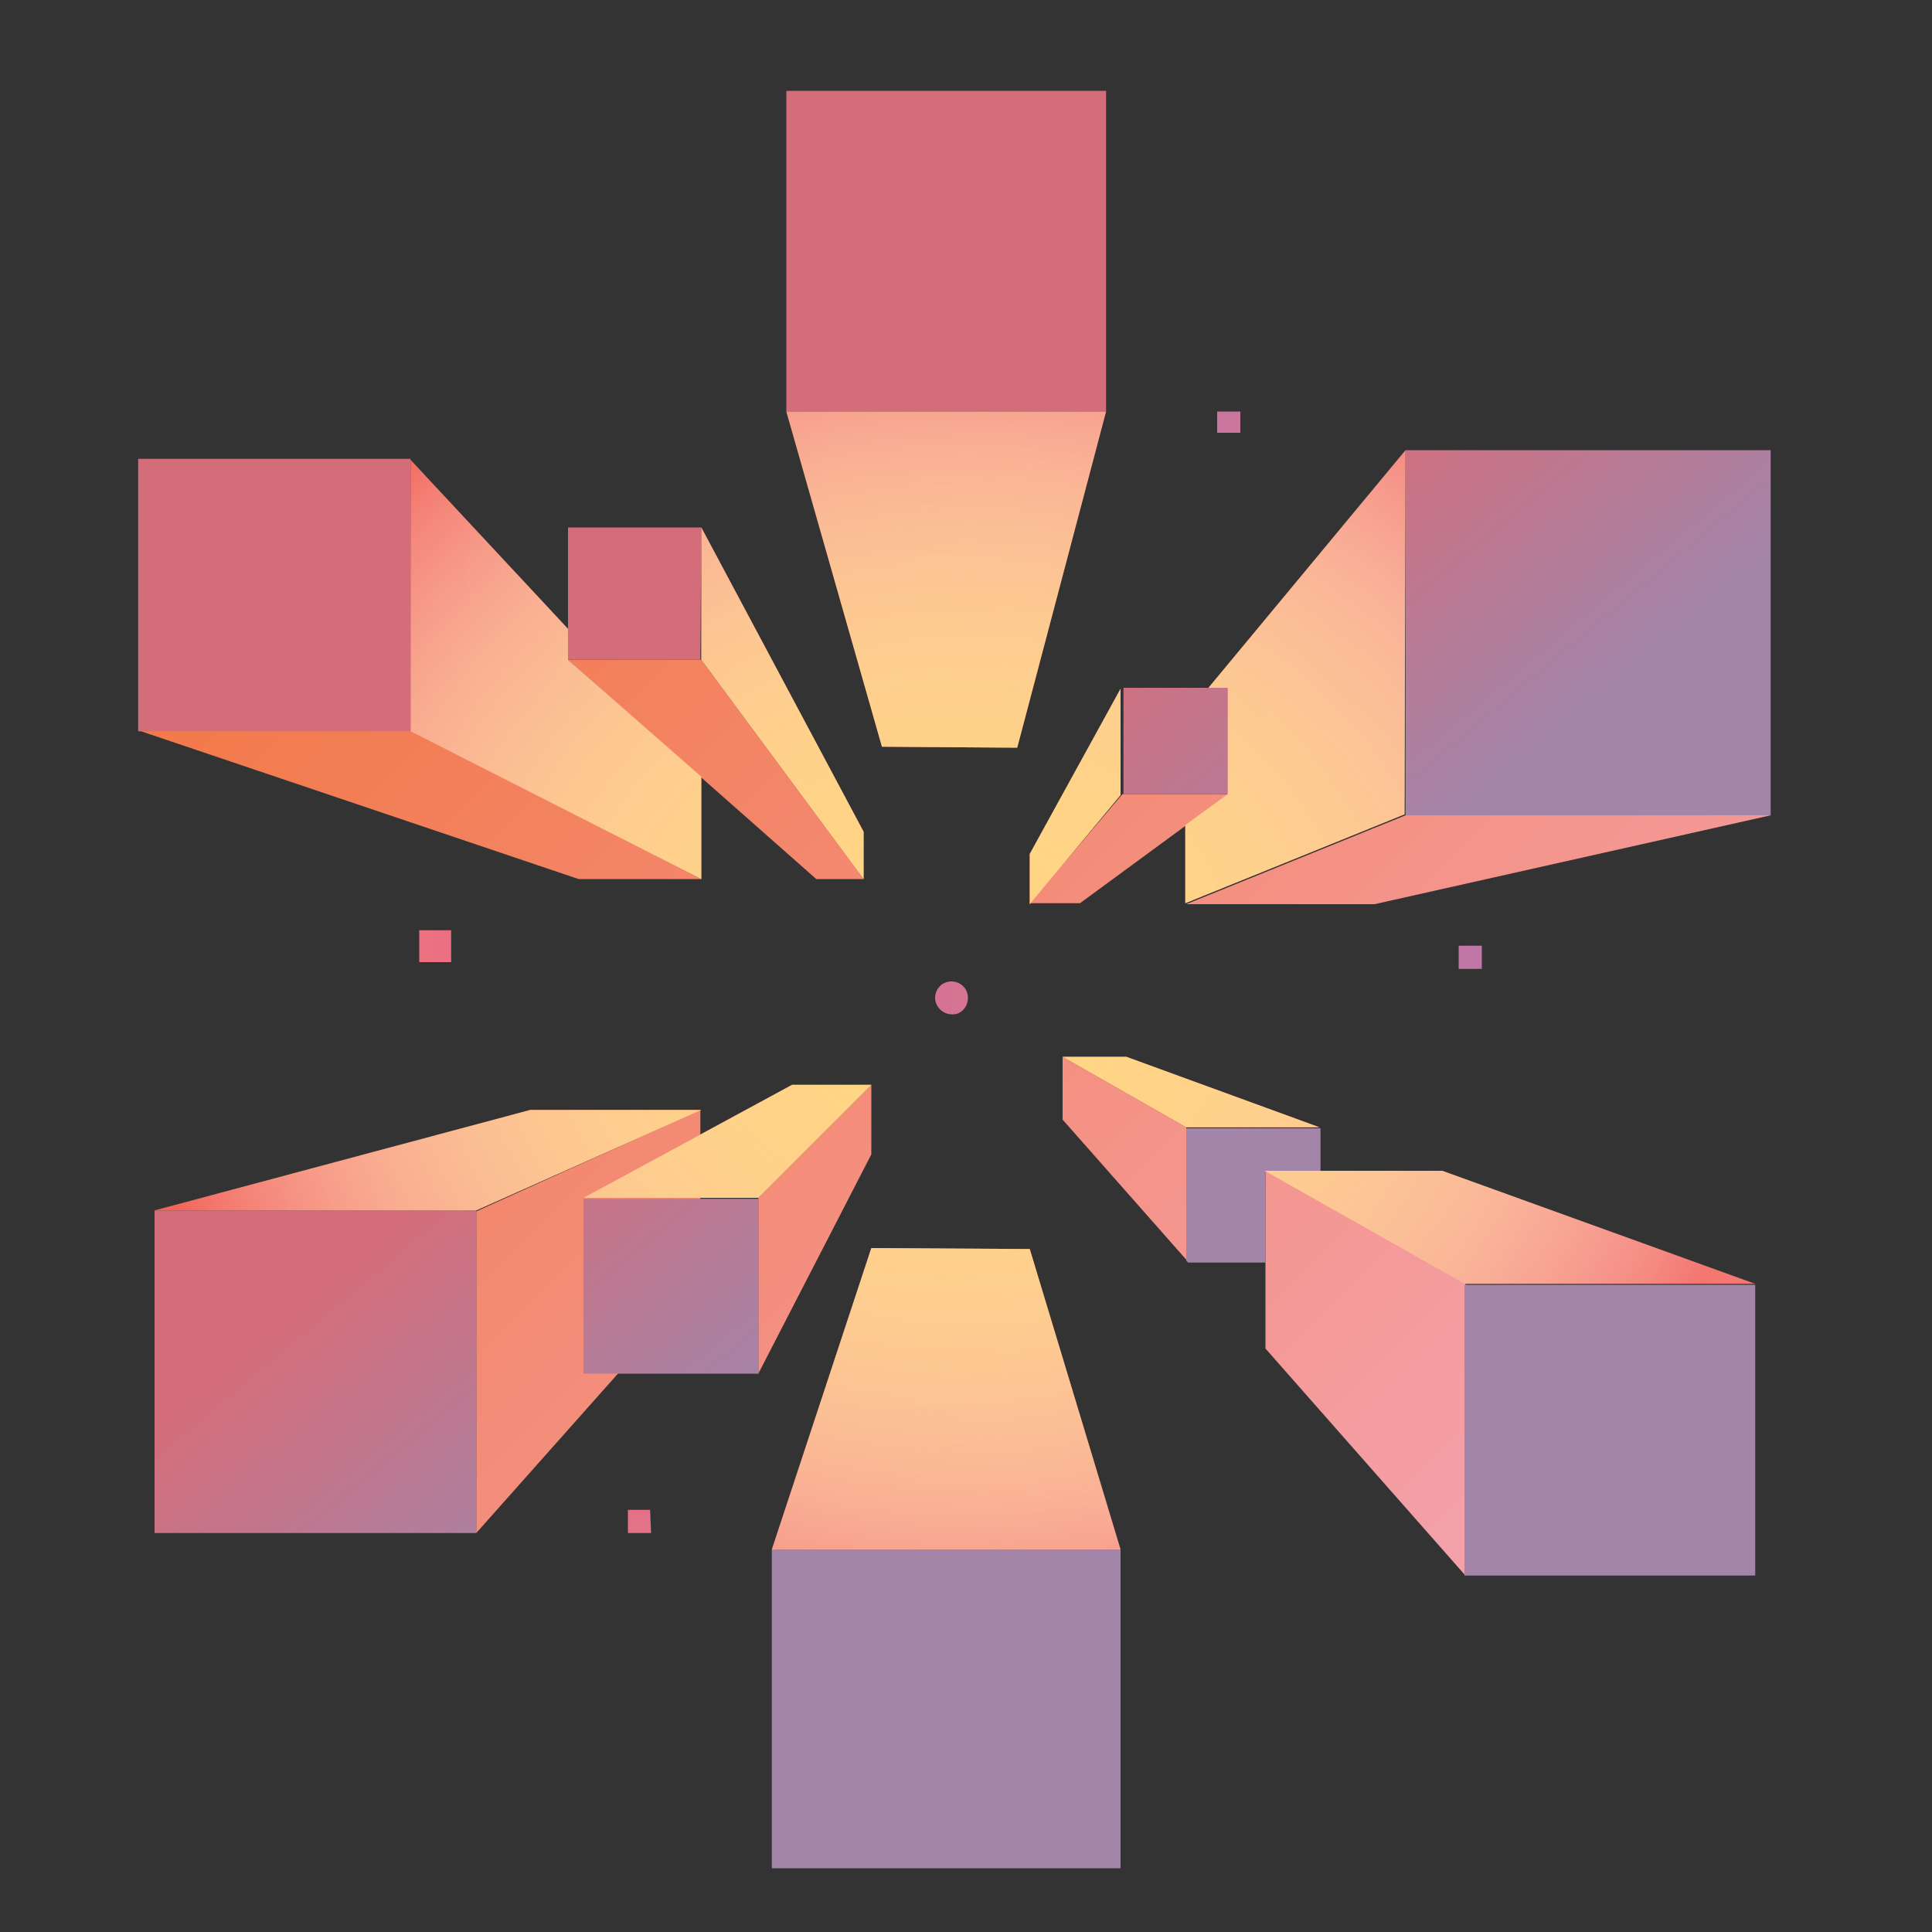 <?xml version="1.0" encoding="UTF-8"?> <!-- Generator: Adobe Illustrator 19.2.1, SVG Export Plug-In . SVG Version: 6.00 Build 0) --> <svg xmlns="http://www.w3.org/2000/svg" xmlns:xlink="http://www.w3.org/1999/xlink" id="Слой_1" x="0px" y="0px" viewBox="0 0 200 200" style="enable-background:new 0 0 200 200;" xml:space="preserve"><rect x="0" y="0" width="200" height="200" fill="#333333" stroke="none"/> <style type="text/css"> .st0{fill:url(#SVGID_1_);} .st1{fill:url(#SVGID_2_);} .st2{fill:url(#SVGID_3_);} .st3{fill:url(#SVGID_4_);} .st4{fill:url(#SVGID_5_);} </style> <g> <g> <linearGradient id="SVGID_1_" gradientUnits="userSpaceOnUse" x1="42.358" y1="152.511" x2="154.751" y2="40.118" gradientTransform="matrix(1 0 0 -1 0 200.11)"> <stop offset="0" style="stop-color:#F37949"></stop> <stop offset="1" style="stop-color:#F4A1AB"></stop> </linearGradient> <path class="st0" d="M122.8,93.6l22.7-9.2h37.8l-41,9.2H122.8z M72.6,91L42.5,75.6H14.3L59.9,91H72.6z M49.3,158.7l23.2-26.1 v-17.7l-23.2,10.5V158.7z M89.4,91L72.6,68.3H58.8L84.5,91H89.4z M131,139.6l20.7,23.5v-30.2l-20.7-11.7L131,139.6z M110,115.9 l12.8,14.5v-13.7l-12.8-7.3V115.9z M78.5,142.2l11.7-22.7v-7.2l-11.7,11.7V142.2z M127.2,82.2h-11l-9.6,11.3h5.2L127.2,82.2z"></path> <linearGradient id="SVGID_2_" gradientUnits="userSpaceOnUse" x1="87.314" y1="112.155" x2="111.962" y2="82.775" gradientTransform="matrix(1 0 0 -1 0 200.11)"> <stop offset="0" style="stop-color:#D46D7A"></stop> <stop offset="1" style="stop-color:#A385AA"></stop> </linearGradient> <path class="st1" d="M114.5,42.6H81.4V9.4h33.1V42.6z M42.5,47.5H14.3v28.2h28.2V47.5z M181.7,133h-30.1v30.1h30.1V133z M116,160.4H79.9v33H116V160.4z M183.3,46.6h-37.8v37.8h37.8V46.6z M116.3,71.3v0.1v10.8h11v-11H116.3z M49.3,125.3H16v33.4h33.3 V125.3z M78.5,124.1H60.4v18.1h18.1V124.1z M130.9,121.3h5.8v-4.5h-13.9v13.7l0.2,0.2h8V121.3z M72.6,54.6H58.8v13.7h13.7 L72.6,54.6z"></path> <linearGradient id="SVGID_3_" gradientUnits="userSpaceOnUse" x1="15.963" y1="98.609" x2="181.749" y2="98.609" gradientTransform="matrix(1 0 0 -1 0 200.11)"> <stop offset="0" style="stop-color:#F2665A"></stop> <stop offset="1" style="stop-color:#F37871"></stop> </linearGradient> <path class="st2" d="M91.3,77.3l-9.9-34.7h33.1l-9.2,34.8L91.3,77.3z M149.3,121.2h-18.4l20.7,11.7h30.1L149.3,121.2z M90.2,129.2 l-10.3,31.2H116l-9.4-31.1L90.2,129.2z M106.6,93.6l9.4-11.3v-11l-9.4,17.1V93.6z M72.6,114.9H54.9L16,125.3h33.3L72.6,114.9z M82,112.3l-21.6,11.7h18.1l11.7-11.7L82,112.3z M116.6,109.4H110l12.8,7.3h13.8L116.6,109.4z M89.4,86.1L72.6,54.6v13.7L89.4,91 L89.4,86.1z M72.6,80.4L58.8,68.3v-3.2L42.5,47.6v28.1L72.6,91V80.4z M145.5,46.6l-20.4,24.6h2v11l0,0l-4.4,3.2v8.1l22.7-9.2 L145.5,46.6z"></path> <linearGradient id="SVGID_4_" gradientUnits="userSpaceOnUse" x1="43.437" y1="99.453" x2="153.355" y2="99.453" gradientTransform="matrix(1 0 0 -1 0 200.11)"> <stop offset="0" style="stop-color:#EC7181"></stop> <stop offset="1" style="stop-color:#C076A7"></stop> </linearGradient> <path class="st3" d="M128.4,44.8H126v-2.2h2.4V44.8z M67.3,156.3H65v2.4h2.4L67.3,156.3z M100.2,103.3c0-1-0.8-1.7-1.7-1.7 c-1,0-1.7,0.8-1.7,1.7s0.8,1.7,1.7,1.7C99.4,105.1,100.2,104.3,100.2,103.3z M46.7,96.3h-3.3v3.3h3.3V96.3z M153.4,97.9H151v2.4 h2.4L153.4,97.9z"></path> </g> <radialGradient id="SVGID_5_" cx="98.856" cy="44.172" r="84.854" gradientTransform="matrix(1 0 0 -0.87 0 139.93)" gradientUnits="userSpaceOnUse"> <stop offset="0" style="stop-color:#FFD684"></stop> <stop offset="0.18" style="stop-color:#FFD685;stop-opacity:0.99"></stop> <stop offset="0.31" style="stop-color:#FFD88A;stop-opacity:0.95"></stop> <stop offset="0.43" style="stop-color:#FFDB92;stop-opacity:0.89"></stop> <stop offset="0.54" style="stop-color:#FFDE9D;stop-opacity:0.8"></stop> <stop offset="0.64" style="stop-color:#FFE3AB;stop-opacity:0.68"></stop> <stop offset="0.74" style="stop-color:#FFE9BC;stop-opacity:0.54"></stop> <stop offset="0.83" style="stop-color:#FFF0D1;stop-opacity:0.37"></stop> <stop offset="0.92" style="stop-color:#FFF7E8;stop-opacity:0.19"></stop> <stop offset="1" style="stop-color:#FFFFFF;stop-opacity:0"></stop> </radialGradient> <path class="st4" d="M91.3,77.3l-9.9-34.7h33.1l-9.2,34.8L91.3,77.3z M149.3,121.2h-18.4l20.7,11.7h30.1L149.3,121.2z M90.2,129.2 l-10.3,31.2H116l-9.4-31.1L90.2,129.2z M106.6,93.6l9.4-11.3v-11l-9.4,17.1V93.6z M72.6,114.9H54.9L16,125.3h33.3L72.6,114.9z M82,112.3l-21.6,11.7h18.1l11.7-11.7L82,112.3z M116.6,109.4H110l12.8,7.3h13.8L116.6,109.4z M89.4,86.1L72.6,54.6v13.7L89.4,91 L89.4,86.1z M72.6,80.4L58.8,68.3v-3.2L42.5,47.6v28.1L72.6,91V80.4z M145.5,46.6l-20.4,24.6h2v11l0,0l-4.4,3.2v8.1l22.7-9.2 L145.5,46.6z"></path> </g> </svg> 